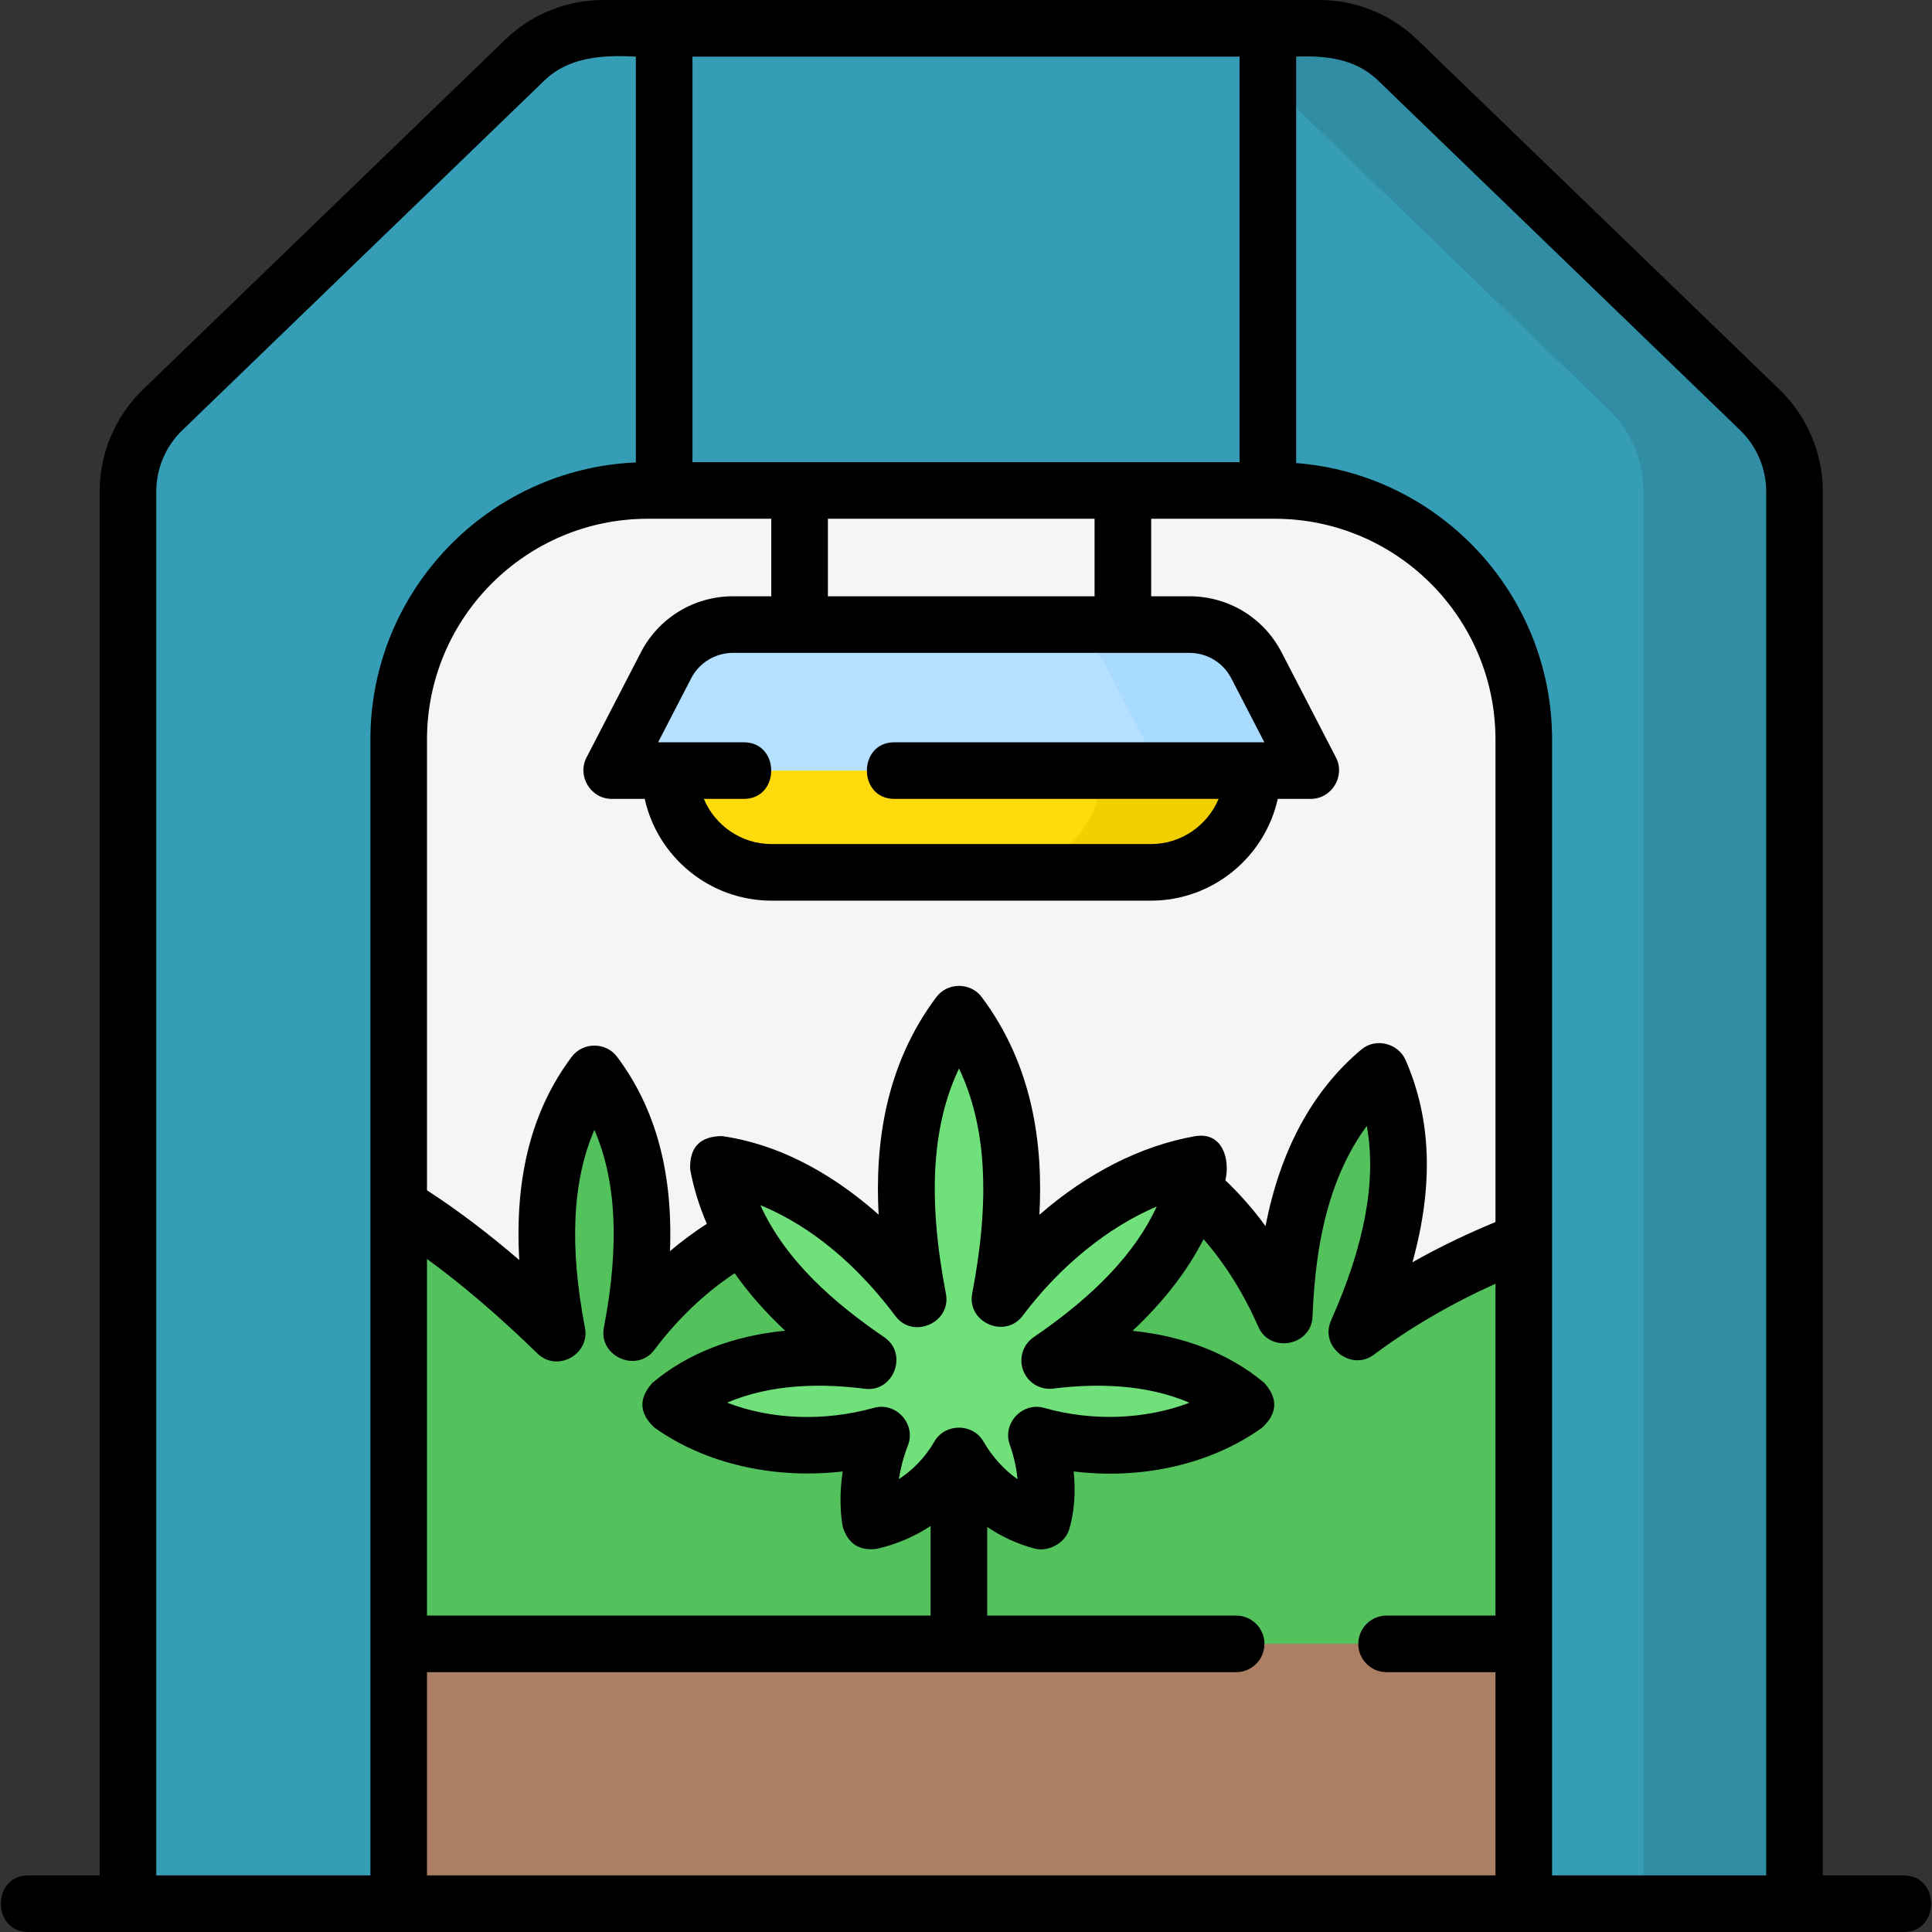<svg id="Layer_1" enable-background="new 0 0 512 512" height="512" viewBox="0 0 512 512" width="512" xmlns="http://www.w3.org/2000/svg"><rect x="0" y="0" width="512" height="512" fill="#333333" stroke="none"/><g><g><g><path d="m475.562 504.5h-441.651v-374.268c0-8.137 3.305-15.925 9.158-21.578l96.006-92.732c5.593-5.402 13.066-8.422 20.842-8.422h189.638c7.776 0 15.249 3.02 20.842 8.422l96.006 92.732c5.853 5.653 9.158 13.441 9.158 21.578v374.268z" fill="#359db6"/><path d="m466.405 108.654-96.006-92.732c-5.594-5.402-13.067-8.422-20.843-8.422h-40c7.776 0 15.249 3.02 20.842 8.422l96.006 92.732c5.853 5.653 9.158 13.441 9.158 21.578v374.268h40v-374.268c0-8.137-3.305-15.925-9.157-21.578z" fill="#308da3"/><g><path d="m403.816 504.5h-298.158v-308.515c0-36.456 29.553-66.009 66.009-66.009h166.141c36.456 0 66.009 29.554 66.009 66.009v308.515z" fill="#f5f5f5"/><g><path d="m347.388 204.214h-185.303l14.409-27.876c3.434-6.644 10.288-10.816 17.767-10.816h120.951c7.479 0 14.333 4.173 17.767 10.816z" fill="#b5e0ff"/><path d="m332.979 176.337c-3.434-6.644-10.288-10.816-17.767-10.816h-40c7.479 0 14.333 4.173 17.767 10.816l14.409 27.876h40z" fill="#a8dbff"/></g><path d="m304.983 231.184h-100.492c-14.896 0-26.971-12.075-26.971-26.971h154.434c0 14.896-12.076 26.971-26.971 26.971z" fill="#ffdb0d"/><path d="m291.954 204.214c0 14.896-12.075 26.971-26.971 26.971h40c14.896 0 26.971-12.075 26.971-26.971z" fill="#f2cf00"/></g><g><path d="m247.078 363.987c-10.134-10.762-23.741-20.663-38.488-24.869 3.304-5.571 5.761-11.667 7.026-18.375-19.247 3.357-36.736 17.205-48.213 32.491 4.486-23.343 5.142-48.67-9.878-68.685-15.037 20.039-14.366 45.402-9.863 68.767-6.736-8.986-31.951-27.533-42.004-33.758v118.168h298.158v-108.79c-10.217 3.781-36.279 17.407-44.233 24.072 9.681-21.714 16.084-46.229 6.013-69.13-19.204 16.101-24.323 40.953-25.255 64.729-5.213-11.87-13.166-24.012-23.471-32.818-4.865-4.157-41.754 31.59-50.184 45.913z" fill="#53c25d"/><g><path d="m330.192 371.188c-14.39-11.98-34.064-13.897-52.013-11.638 18.518-12.649 35.476-29.107 39.806-52.054-21.149 3.689-40.366 18.906-52.978 35.703 4.929-25.65 5.65-53.48-10.855-75.473-16.523 22.019-15.785 49.889-10.837 75.563-12.581-16.784-31.664-32.717-53.045-35.793 4.257 23.011 21.37 39.477 39.88 52.104-18.033-2.325-37.948-.521-52.406 11.587 15.754 11.29 37.614 13.228 55.881 8.129-5.063 13.096-2.915 22.827-2.915 22.827 9.985-2.277 18.272-8.495 23.417-17.379 4.882 8.43 12.544 14.916 22.024 17.379 0 0 3.331-9.246-1.495-22.827 18.101 5.161 39.961 3.13 55.536-8.128z" fill="#70e07a"/></g></g><path d="m105.658 435.641h298.158v68.859h-298.158z" fill="#ab7f63"/></g></g><path d="m504.5 497h-21.438v-366.768c0-10.114-4.173-19.945-11.447-26.973l-96.007-92.732c-7.028-6.789-16.281-10.527-26.052-10.527-63.213 0-126.426 0-189.639 0-9.771 0-19.023 3.738-26.052 10.527l-96.006 92.733c-7.275 7.027-11.448 16.858-11.448 26.973v366.767h-18.911c-9.697 0-9.697 15 0 15h497c9.697 0 9.697-15 0-15zm-108.184-173.141c-7.668 3.16-15.021 6.71-22.002 10.649 5.65-20.343 5.017-38.03-1.854-53.65-1.876-4.267-7.802-5.986-11.688-2.725-12.939 10.866-21.465 26.587-25.393 46.797-3.279-4.474-6.846-8.537-10.641-12.133 1.289-5.486-.697-12.95-8.043-11.689-14.304 2.495-28.618 9.815-41.243 20.823 1.012-18.583-1.702-39.584-15.302-57.707-2.954-3.938-9.043-3.937-11.997 0-13.588 18.107-16.312 39.086-15.306 57.666-10.421-9.251-24.583-18.383-41.51-20.817-5.821.041-8.635 2.97-8.443 8.788.917 4.959 2.394 9.774 4.428 14.461-3.362 2.167-6.629 4.589-9.772 7.244.814-20.952-3.832-37.935-14.027-51.519-2.954-3.937-9.043-3.937-11.997 0-10.576 14.092-15.182 31.836-13.914 53.875-8.381-7.203-16.481-13.317-24.454-18.486v-119.452c0-32.262 26.247-58.508 58.509-58.508h32.734v20.544h-10.14c-10.327 0-19.687 5.699-24.429 14.873l-14.409 27.877c-2.538 4.908 1.138 10.943 6.663 10.943h8.766c3.434 15.411 17.208 26.971 33.64 26.971h100.491c16.431 0 30.205-11.56 33.639-26.971h8.767c5.525 0 9.201-6.035 6.662-10.943l-14.409-27.878c-4.742-9.174-14.104-14.872-24.43-14.872h-10.139v-20.544h32.733c32.263 0 58.51 26.246 58.51 58.508zm-125.151 39.348c1.228 3.24 4.514 5.221 7.95 4.784 10.453-1.315 24.144-1.42 36.1 3.754-11.56 4.403-25.622 5.032-38.503 1.358-5.759-1.638-11.127 4.081-9.124 9.725 1.237 3.481 1.83 6.575 2.065 9.17-3.563-2.48-6.649-5.871-9.036-9.993-2.822-4.892-10.155-4.879-12.98 0-2.389 4.125-5.609 7.508-9.425 9.974.403-2.623 1.134-5.661 2.409-8.958 2.183-5.648-3.175-11.564-9.012-9.928-13.269 3.704-27.289 3.102-38.912-1.359 12.029-5.21 25.894-5.062 36.494-3.694 7.643.996 11.545-9.297 5.186-13.634-13.182-8.992-26.152-20.212-32.873-35.017 9.816 4.015 22.993 12.301 35.81 29.398 4.66 6.222 14.835 1.713 13.366-5.917-4.847-25.151-3.769-44.476 3.473-59.721 7.23 15.226 8.315 34.523 3.49 59.635-1.466 7.629 8.699 12.126 13.363 5.918 9.938-13.238 22.627-23.465 35.559-28.977-5.679 12.261-16.31 23.494-32.615 34.631-2.862 1.955-4.012 5.613-2.785 8.851zm-158.007 64.935v-94.506c9.347 6.802 19.015 15.077 29.275 25.056 5.257 5.116 13.937.175 12.593-6.796-4.168-21.624-3.362-38.929 2.498-52.48 5.851 13.534 6.663 30.813 2.513 52.402-1.466 7.627 8.699 12.131 13.362 5.92 6.153-8.192 13.429-15.114 21.299-20.316 3.663 5.229 8.117 10.299 13.377 15.229-13.938 1.367-25.863 6.011-35.148 13.787-3.721 4.095-3.572 8.044.447 11.847 13.445 9.634 31.771 13.776 49.954 11.668-1.25 8.32-.13 13.958.057 14.808 1.417 4.393 4.413 6.292 8.991 5.695 5.162-1.177 9.958-3.236 14.25-6.052v23.738zm123.848-231.428c-9.697 0-9.697 15 0 15h85.941c-2.943 7.023-9.885 11.971-17.965 11.971h-100.491c-8.079 0-15.022-4.948-17.965-11.971h10.583c9.697 0 9.697-15 0-15h-22.705l8.752-16.933c2.155-4.17 6.41-6.761 11.104-6.761h120.951c4.694 0 8.949 2.591 11.104 6.76l8.753 16.934zm-17.605-38.693v-20.544h70.672v20.544zm109.091-143.021v107.476h-144.984v-107.476zm-287.081 115.232c0-6.068 2.503-11.968 6.869-16.184l96.006-92.732c6.547-6.323 15.645-6.768 24.222-6.316v107.557c-39.072 1.662-70.35 33.955-70.35 73.428v301.015h-56.747zm71.747 366.768v-53.858h214.429c4.143 0 7.5-3.357 7.5-7.5s-3.357-7.5-7.5-7.5h-65.96v-23.479c3.871 2.607 8.116 4.565 12.638 5.739 3.459.9 7.726-1.341 8.941-4.717.311-.861 2.263-6.738 1.317-15.741 18.168 2.232 36.557-1.914 50.062-11.678 4.002-3.815 4.137-7.762.405-11.842-9.258-7.708-21.082-12.336-34.862-13.741 8.226-7.715 14.471-15.781 18.829-24.278 5.675 6.471 10.616 14.346 14.518 23.22 3.126 7.113 14.056 5.04 14.36-2.724.217-5.517.638-10.479 1.286-15.17 1.997-14.45 6.389-26.29 13.097-35.355 2.609 14.504-.534 31.507-9.484 51.577-3.08 6.905 5.296 13.569 11.334 9.066 9.709-7.242 20.532-13.536 32.249-18.816v87.939h-28.854c-4.143 0-7.5 3.357-7.5 7.5s3.357 7.5 7.5 7.5h28.854v53.858zm298.158 0v-301.016c0-38.617-29.94-70.352-67.824-73.266v-107.718c7.855-.307 15.7.525 21.695 6.316l96.006 92.732c4.365 4.217 6.869 10.115 6.869 16.184v366.768z"/></g></svg>